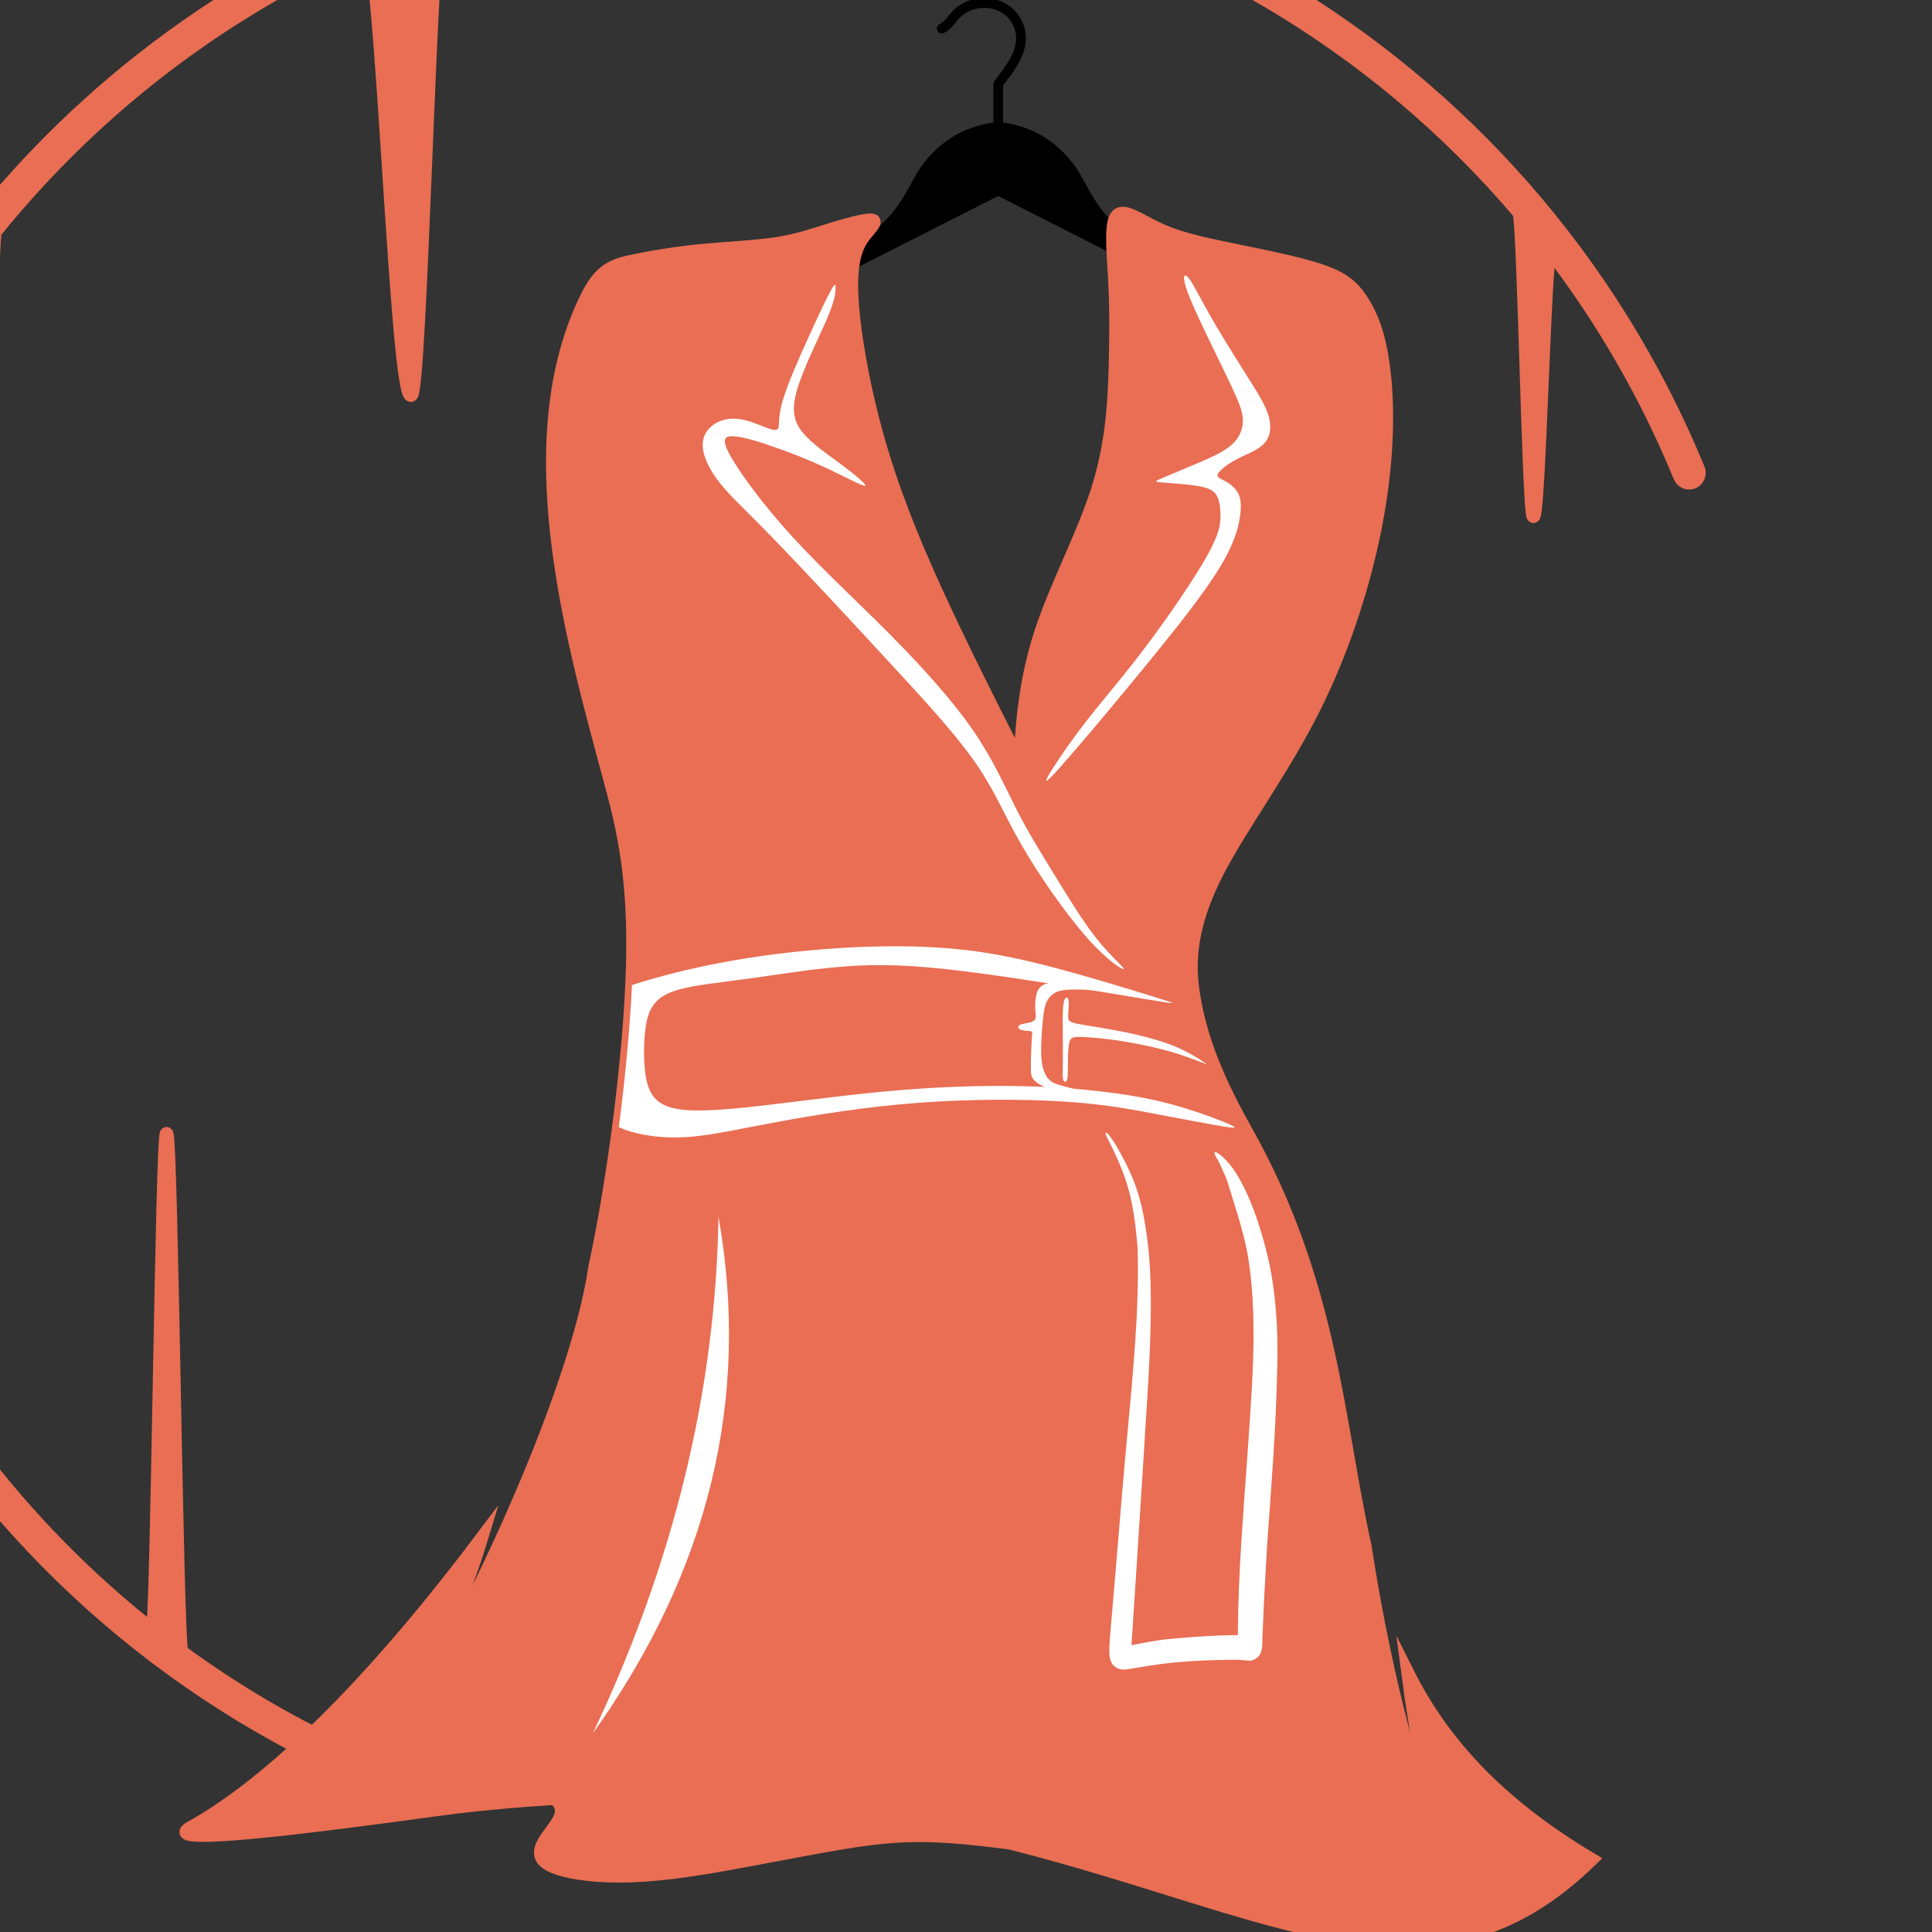 <?xml version="1.0" encoding="utf-8"?>
<!-- Generator: Adobe Illustrator 16.0.0, SVG Export Plug-In . SVG Version: 6.00 Build 0)  -->
<!DOCTYPE svg PUBLIC "-//W3C//DTD SVG 1.1//EN" "http://www.w3.org/Graphics/SVG/1.1/DTD/svg11.dtd">
<svg version="1.1" id="Calque_1" xmlns="http://www.w3.org/2000/svg" xmlns:xlink="http://www.w3.org/1999/xlink" x="0px" y="0px"
	 width="36px" height="36px" viewBox="0 0 36 36" enable-background="new 0 0 36 36" xml:space="preserve">
<rect x="0" y="0" width="36" height="36" fill="#333333" stroke="none"/>
<path fill-rule="evenodd" clip-rule="evenodd" fill="#E96E53" stroke="#E96E53" stroke-width="0.25" stroke-miterlimit="10" d="
	M6.714,32.715c0.093,0.039,0.134,0.148,0.094,0.242c-0.043,0.094-0.152,0.135-0.244,0.094c-3.854-1.729-6.896-4.637-8.816-8.156
	c-1.919-3.52-2.716-7.651-2.081-11.828C-3.698,8.891-1.709,5.183,1.17,2.393c2.879-2.791,6.648-4.663,10.843-5.167
	c4.192-0.503,8.298,0.422,11.756,2.451c3.458,2.028,6.269,5.159,7.877,9.066c0.037,0.093-0.007,0.201-0.102,0.241
	c-0.094,0.038-0.201-0.006-0.239-0.101c-0.629-1.527-1.444-2.933-2.413-4.197c-0.106-0.139-0.214,5.068-0.322,4.933
	c-0.088-0.106-0.177-5.556-0.265-5.66c-1.35-1.587-2.948-2.923-4.723-3.963c-3.39-1.989-7.414-2.896-11.527-2.4
	c-1.333,0.16-2.621,0.461-3.85,0.888c-0.183,0.063-0.364,8.812-0.543,8.88C7.383,7.468,7.107-1.101,6.834-0.98
	C4.817-0.093,2.988,1.144,1.427,2.657C0.89,3.178,0.383,3.733-0.089,4.317C-0.192,4.445-0.294,15.86-0.396,15.991
	C-0.552,16.196-0.705,5.122-0.853,5.333c-1.587,2.269-2.677,4.916-3.115,7.789c-0.622,4.096,0.158,8.146,2.04,11.597
	c1.182,2.166,2.795,4.094,4.768,5.65c0.088,0.068,0.176-9.311,0.265-9.244c0.093,0.072,0.187,9.588,0.281,9.656
	C4.408,31.529,5.522,32.18,6.714,32.715z"/>
<path fill-rule="evenodd" clip-rule="evenodd" d="M11.581,7.212l7.019-3.56l7.017,3.56c0.004-0.006,0.005-0.012,0.007-0.019
	c0.043-0.143,0.058-0.321,0.039-0.456c-0.018-0.133-0.069-0.224-0.121-0.272c-0.051-0.046-0.103-0.05-0.132-0.04
	c-0.029,0.011-0.038,0.037-0.045,0.066c-0.008,0.03-0.01,0.064-0.028,0.09c-0.017,0.025-0.047,0.043-0.085,0.048
	c-0.039,0.003-0.086-0.005-0.146-0.045c-0.061-0.041-0.132-0.113-0.24-0.247c-0.083-0.103-0.186-0.242-0.301-0.358
	c-0.019,0.039-0.044,0.074-0.074,0.106c-0.104,0.106-0.231,0.113-0.285,0.013c-0.048-0.088-0.021-0.233,0.062-0.34
	C24.15,5.702,24.006,5.65,23.794,5.57c-0.348-0.131-0.879-0.332-1.33-0.516c-0.452-0.183-0.823-0.35-1.104-0.496
	c-0.284-0.146-0.476-0.269-0.641-0.432c-0.165-0.162-0.301-0.363-0.408-0.549c-0.107-0.186-0.184-0.356-0.327-0.544
	C19.84,2.848,19.63,2.646,19.38,2.508c-0.215-0.118-0.458-0.193-0.689-0.226c0-0.004,0-0.008,0-0.012V1.593l0.037-0.048
	c0.192-0.253,0.41-0.538,0.385-0.886c-0.01-0.144-0.062-0.279-0.146-0.393c-0.083-0.11-0.196-0.198-0.335-0.25l0,0l0,0
	c-0.122-0.045-0.251-0.061-0.376-0.049c-0.126,0.013-0.25,0.053-0.358,0.12c-0.107,0.065-0.168,0.139-0.225,0.211
	c-0.048,0.059-0.093,0.115-0.166,0.153c-0.045,0.023-0.063,0.077-0.039,0.123c0.023,0.044,0.077,0.061,0.123,0.039
	c0.106-0.055,0.164-0.126,0.224-0.202c0.047-0.058,0.096-0.119,0.177-0.167c0.086-0.053,0.183-0.085,0.283-0.095
	c0.097-0.009,0.197,0.003,0.295,0.038l0,0c0.103,0.04,0.188,0.106,0.251,0.19c0.064,0.085,0.104,0.188,0.111,0.295
	c0.021,0.282-0.174,0.536-0.348,0.765c-0.013,0.016-0.024,0.032-0.052,0.067c-0.013,0.017-0.022,0.039-0.022,0.061V2.27
	c0,0.004,0,0.008,0,0.012c-0.231,0.033-0.476,0.108-0.69,0.226c-0.25,0.139-0.459,0.34-0.603,0.525
	c-0.144,0.188-0.22,0.358-0.327,0.544c-0.107,0.187-0.243,0.387-0.409,0.549c-0.165,0.163-0.357,0.286-0.639,0.432
	c-0.282,0.146-0.654,0.313-1.105,0.496c-0.452,0.185-0.982,0.385-1.331,0.516c-0.212,0.08-0.356,0.132-0.472,0.189
	c0.082,0.107,0.109,0.251,0.061,0.34c-0.053,0.1-0.18,0.093-0.285-0.013c-0.03-0.032-0.056-0.068-0.074-0.106
	c-0.115,0.116-0.218,0.255-0.301,0.358c-0.108,0.133-0.18,0.206-0.24,0.247c-0.06,0.041-0.107,0.049-0.146,0.045
	c-0.038-0.005-0.068-0.023-0.085-0.048c-0.017-0.025-0.022-0.06-0.029-0.09c-0.006-0.03-0.014-0.056-0.043-0.066
	c-0.03-0.01-0.082-0.006-0.133,0.04c-0.052,0.048-0.103,0.139-0.121,0.272c-0.019,0.134-0.004,0.313,0.039,0.456
	C11.578,7.2,11.579,7.206,11.581,7.212z"/>
<path fill-rule="evenodd" clip-rule="evenodd" fill="#E96E53" stroke="#E96E53" stroke-width="0.25" stroke-miterlimit="10" d="
	M11.089,23.609c0.363-1.678,0.653-3.979,0.699-5.583c0.045-1.605-0.154-2.515-0.399-3.423c-0.733-2.719-1.788-6.393-0.442-9.088
	c0.251-0.504,0.505-0.577,0.86-0.651c0.354-0.074,0.808-0.149,1.289-0.195s0.99-0.065,1.398-0.13s0.716-0.176,1.017-0.27
	c0.299-0.092,0.59-0.166,0.708-0.166c0.118,0,0.063,0.074-0.054,0.212c-0.119,0.14-0.3,0.344-0.3,0.993s0.181,1.743,0.463,2.765
	c0.281,1.021,0.663,1.967,1.125,2.977c0.463,1.011,1.008,2.087,1.28,2.625c0.271,0.537,0.271,0.537,0.298,0.148
	c0.028-0.389,0.082-1.168,0.364-2.031c0.281-0.863,0.789-1.81,1.062-2.673c0.271-0.862,0.309-1.641,0.326-2.28
	C20.8,6.198,20.8,5.698,20.772,5.188s-0.082-1.03,0.046-1.169c0.127-0.139,0.436,0.103,0.808,0.27
	c0.372,0.167,0.808,0.259,1.352,0.371c0.545,0.112,1.199,0.241,1.616,0.38c0.417,0.14,0.6,0.288,0.771,0.548
	c0.173,0.259,0.336,0.631,0.416,1.29c0.083,0.658,0.083,1.604-0.117,2.727c-0.199,1.122-0.599,2.421-1.179,3.581
	c-0.582,1.16-1.344,2.18-1.789,3.034c-0.443,0.854-0.571,1.54-0.471,2.235c0.1,0.696,0.333,1.45,0.979,2.598
	c1.615,2.863,1.712,5.445,2.228,7.758l0,0c0.325,2.121,0.816,4.096,1.475,5.926c-0.307-1.281-0.528-2.465-0.669-3.545
	c0.625,1.242,1.633,2.395,3.415,3.457c-2.967,2.898-5.786,0.973-10.822-0.309c-1.383-0.182-1.984-0.178-2.896-0.043
	c-0.913,0.139-2.138,0.406-3.042,0.541c-0.902,0.135-1.483,0.135-1.919,0.088c-0.436-0.047-0.726-0.139-0.839-0.26
	c-0.114-0.119-0.05-0.268,0.054-0.422c0.104-0.152,0.25-0.311,0.273-0.459c0.015-0.104-0.028-0.203-0.134-0.277
	c-0.575,0.033-1.17,0.086-1.786,0.156c-0.764,0.092-5.79,0.834-4.988,0.393c1.281-0.705,3.122-2.336,5.41-5.375
	c-0.325,1.074-0.856,2.289-1.594,3.646C8.601,30.58,10.742,26.01,11.089,23.609z"/>
<path fill-rule="evenodd" clip-rule="evenodd" fill="#FFFFFF" d="M15.404,5.953c-0.15,0.348-0.441,0.924-0.554,1.318
	s-0.05,0.607,0.127,0.812c0.177,0.204,0.467,0.398,0.722,0.589c0.254,0.19,0.472,0.375,0.418,0.38
	c-0.055,0.004-0.381-0.172-0.708-0.326c-0.327-0.152-0.654-0.282-0.972-0.393c-0.317-0.112-0.626-0.205-0.794-0.205
	s-0.195,0.093-0.004,0.417c0.191,0.324,0.599,0.881,1.13,1.461c0.531,0.58,1.184,1.183,1.793,1.794
	c0.607,0.612,1.171,1.233,1.556,1.79c0.387,0.558,0.596,1.048,0.826,1.499c0.231,0.45,0.486,0.858,0.74,1.271
	c0.254,0.413,0.508,0.83,0.763,1.146c0.252,0.315,0.508,0.529,0.494,0.551c-0.014,0.024-0.296-0.144-0.686-0.583
	c-0.39-0.441-0.89-1.155-1.221-1.73c-0.331-0.576-0.495-1.011-0.871-1.549s-0.967-1.179-1.666-1.934
	c-0.699-0.757-1.507-1.628-2.051-2.189C13.902,9.511,13.62,9.26,13.421,9.01c-0.2-0.25-0.318-0.501-0.326-0.695
	c-0.01-0.195,0.09-0.334,0.223-0.417c0.131-0.084,0.294-0.112,0.462-0.089c0.168,0.024,0.34,0.097,0.472,0.149
	c0.131,0.05,0.222,0.079,0.249,0.022c0.027-0.055-0.009-0.194,0.082-0.51c0.091-0.315,0.309-0.807,0.496-1.215
	c0.185-0.409,0.339-0.733,0.417-0.868c0.077-0.135,0.077-0.079,0.073,0.01C15.563,5.484,15.554,5.606,15.404,5.953z"/>
<path fill-rule="evenodd" clip-rule="evenodd" fill="#FFFFFF" d="M22.184,5.583c0.159,0.385,0.504,1.072,0.708,1.499
	c0.203,0.426,0.268,0.593,0.268,0.755c0,0.163-0.064,0.32-0.209,0.45c-0.146,0.131-0.372,0.232-0.621,0.338
	c-0.25,0.107-0.522,0.219-0.663,0.279c-0.141,0.06-0.15,0.069-0.082,0.079C21.652,8.991,21.798,9,21.961,9.014
	c0.163,0.014,0.344,0.033,0.472,0.066c0.127,0.031,0.2,0.079,0.245,0.166c0.046,0.088,0.064,0.219,0.064,0.371
	c0,0.153-0.019,0.33-0.259,0.756c-0.241,0.427-0.704,1.104-1.104,1.637c-0.398,0.533-0.735,0.923-1.003,1.257
	c-0.267,0.334-0.467,0.611-0.644,0.876c-0.177,0.264-0.332,0.514-0.168,0.357c0.163-0.158,0.645-0.724,1.171-1.354
	c0.525-0.631,1.098-1.325,1.483-1.837c0.385-0.509,0.585-0.835,0.707-1.099c0.123-0.264,0.168-0.469,0.187-0.635
	c0.019-0.167,0.01-0.297-0.05-0.399C23.005,9.074,22.896,9,22.81,8.954c-0.086-0.045-0.15-0.064-0.113-0.13
	c0.036-0.064,0.172-0.176,0.35-0.268c0.177-0.093,0.395-0.167,0.513-0.297c0.118-0.129,0.136-0.315,0.077-0.514
	c-0.06-0.2-0.195-0.413-0.377-0.701c-0.181-0.288-0.409-0.65-0.576-0.932c-0.168-0.283-0.277-0.488-0.368-0.654
	s-0.162-0.297-0.213-0.32C22.052,5.114,22.024,5.197,22.184,5.583z"/>
<path fill-rule="evenodd" clip-rule="evenodd" fill="#FFFFFF" d="M11.776,18.355c0.505-0.164,1.1-0.313,1.71-0.426
	c1.243-0.232,2.553-0.318,3.56-0.292c1.009,0.027,1.718,0.167,2.488,0.365c0.771,0.2,1.606,0.459,2.024,0.59
	c0.418,0.129,0.418,0.129-0.25,0.019c-0.667-0.111-2.001-0.334-3-0.469c-0.998-0.135-1.661-0.181-2.327-0.149
	c-0.667,0.034-1.338,0.144-1.901,0.224c-0.563,0.079-1.017,0.125-1.321,0.194c-0.304,0.069-0.458,0.163-0.558,0.283
	c-0.1,0.121-0.146,0.269-0.172,0.462c-0.027,0.197-0.037,0.438-0.019,0.697c0.019,0.26,0.063,0.537,0.286,0.691
	s0.622,0.18,1.353,0.115c0.731-0.064,1.793-0.221,2.763-0.314c0.971-0.094,1.852-0.121,2.587-0.107s1.325,0.07,1.797,0.135
	c0.472,0.066,0.826,0.141,1.208,0.254c0.383,0.113,0.793,0.268,0.937,0.338c0.146,0.068,0.026,0.055-0.233,0.01
	c-0.259-0.045-0.658-0.119-1.117-0.207c-0.458-0.088-0.976-0.191-1.737-0.24c-0.763-0.051-1.77-0.051-2.741,0.021
	c-0.972,0.074-1.906,0.223-2.614,0.354c-0.708,0.131-1.188,0.24-1.602,0.277c-0.413,0.037-0.758,0-1.016-0.061
	c-0.135-0.031-0.247-0.068-0.35-0.117C11.651,20.076,11.739,19.148,11.776,18.355z"/>
<path fill-rule="evenodd" clip-rule="evenodd" fill="#FFFFFF" d="M19.837,18.301c-0.108-0.003-0.277-0.001-0.38,0.044
	c-0.101,0.044-0.136,0.134-0.153,0.223c-0.017,0.091-0.017,0.182-0.012,0.258c0.007,0.075,0.018,0.14-0.011,0.176
	c-0.028,0.039-0.097,0.055-0.155,0.063c-0.059,0.012-0.108,0.02-0.135,0.039c-0.024,0.021-0.024,0.057,0.016,0.078
	c0.039,0.02,0.119,0.025,0.164,0.029c0.046,0.004,0.057,0.004,0.061,0.025c0.003,0.021-0.001,0.063-0.006,0.125
	c-0.004,0.063-0.009,0.146-0.012,0.248c-0.005,0.1-0.007,0.217-0.005,0.311c0,0.092,0.005,0.16,0.082,0.229
	c0.075,0.068,0.222,0.139,0.405,0.176s0.401,0.041,0.511,0.043c0.112,0.004,0.117,0.004,0.019-0.023
	c-0.1-0.023-0.301-0.076-0.433-0.113c-0.131-0.037-0.193-0.061-0.253-0.125c-0.059-0.064-0.115-0.17-0.133-0.369
	c-0.018-0.197,0.002-0.484,0.02-0.68c0.019-0.2,0.035-0.304,0.076-0.391c0.042-0.087,0.11-0.15,0.195-0.187
	c0.083-0.035,0.183-0.039,0.279-0.041c0.097-0.001,0.191,0,0.274,0.005c0.084,0.006,0.158,0.018,0.12-0.001
	c-0.038-0.02-0.187-0.072-0.285-0.103C19.99,18.311,19.944,18.303,19.837,18.301z"/>
<path fill-rule="evenodd" clip-rule="evenodd" fill="#FFFFFF" d="M19.91,18.642c0.011,0.066-0.003,0.205-0.007,0.288
	c-0.001,0.083,0.007,0.111,0.179,0.148c0.17,0.035,0.506,0.078,0.845,0.148c0.341,0.068,0.688,0.16,0.952,0.266
	c0.265,0.109,0.446,0.229,0.537,0.289c0.09,0.061,0.09,0.061-0.032,0.012c-0.123-0.045-0.368-0.143-0.661-0.221
	c-0.294-0.08-0.637-0.146-0.907-0.186c-0.27-0.039-0.467-0.053-0.595-0.061c-0.128-0.006-0.188-0.006-0.227,0.008
	c-0.037,0.014-0.057,0.041-0.069,0.092c-0.012,0.051-0.018,0.125-0.022,0.201c-0.004,0.078-0.004,0.156-0.004,0.23
	s0,0.145-0.004,0.195c-0.005,0.053-0.014,0.088-0.031,0.1c-0.019,0.014-0.046,0.004-0.056-0.045
	c-0.011-0.051-0.004-0.141-0.003-0.359c0.002-0.219-0.003-0.566-0.003-0.764c0.002-0.197,0.009-0.244,0.016-0.285
	c0.008-0.04,0.014-0.076,0.033-0.096C19.87,18.582,19.902,18.575,19.91,18.642z"/>
<path fill-rule="evenodd" clip-rule="evenodd" fill="#FFFFFF" d="M20.793,21.34c0.393,0.666,0.512,1.109,0.603,1.896
	c0.049,0.469,0.053,0.92,0.045,1.393c-0.017,0.902-0.091,1.787-0.142,2.688c-0.014,0.248-0.197,3.055-0.197,3.055
	c-0.005,0.057-0.014,0.18-0.018,0.283c0.001,0,0.002,0,0.004,0c0.228-0.045,0.503-0.1,0.731-0.117
	c0.368-0.037,0.736-0.059,1.107-0.07c0.005,0,0.065,0,0.138,0c0-0.006,0.001-0.012,0.001-0.014c0.004-0.57,0.029-1.131,0.064-1.699
	c0.068-1.063,0.159-2.123,0.212-3.186c0.015-0.354,0.021-0.697,0.013-1.051c-0.013-0.406-0.042-0.766-0.109-1.166
	c-0.111-0.543-0.238-0.881-0.39-1.385c-0.062-0.131-0.113-0.27-0.188-0.396c-0.145-0.244,0.176-0.02,0.372,0.301
	c0.261,0.424,0.424,0.926,0.55,1.404c0.002,0.01,0.008,0.027,0.008,0.037c0.183,0.701,0.227,1.547,0.2,2.27
	c-0.023,1.072-0.11,2.135-0.186,3.205c-0.022,0.439-0.053,0.875-0.07,1.314l-0.015,0.361c-0.009,0.068,0.004,0.184-0.012,0.25
	c-0.003,0.014-0.008,0.053-0.014,0.063c-0.015,0.047-0.037,0.076-0.071,0.109c-0.025,0.021-0.05,0.035-0.08,0.047
	c-0.021,0.004-0.044,0.014-0.068,0.012l-0.052-0.004c-0.098-0.01-0.194-0.016-0.294-0.012c-0.357,0.002-0.716,0.018-1.071,0.051
	c-0.286,0.029-0.549,0.074-0.833,0.121c-0.064,0.01-0.104,0.016-0.172,0c-0.055-0.018-0.092-0.043-0.129-0.088
	c-0.026-0.039-0.04-0.072-0.05-0.117c-0.024-0.15,0.005-0.398,0.016-0.551c0.09-1.018,0.17-2.037,0.259-3.055l0.052-0.564
	c0.104-1.139,0.225-2.334,0.19-3.475c-0.079-0.938-0.187-1.311-0.595-2.109C20.588,21.016,20.742,21.256,20.793,21.34z"/>
<path fill-rule="evenodd" clip-rule="evenodd" fill="#FFFFFF" d="M13.388,22.672c0.601,3.391-0.18,6.602-2.342,9.627
	C12.555,29.121,13.335,25.912,13.388,22.672z"/>
</svg>

